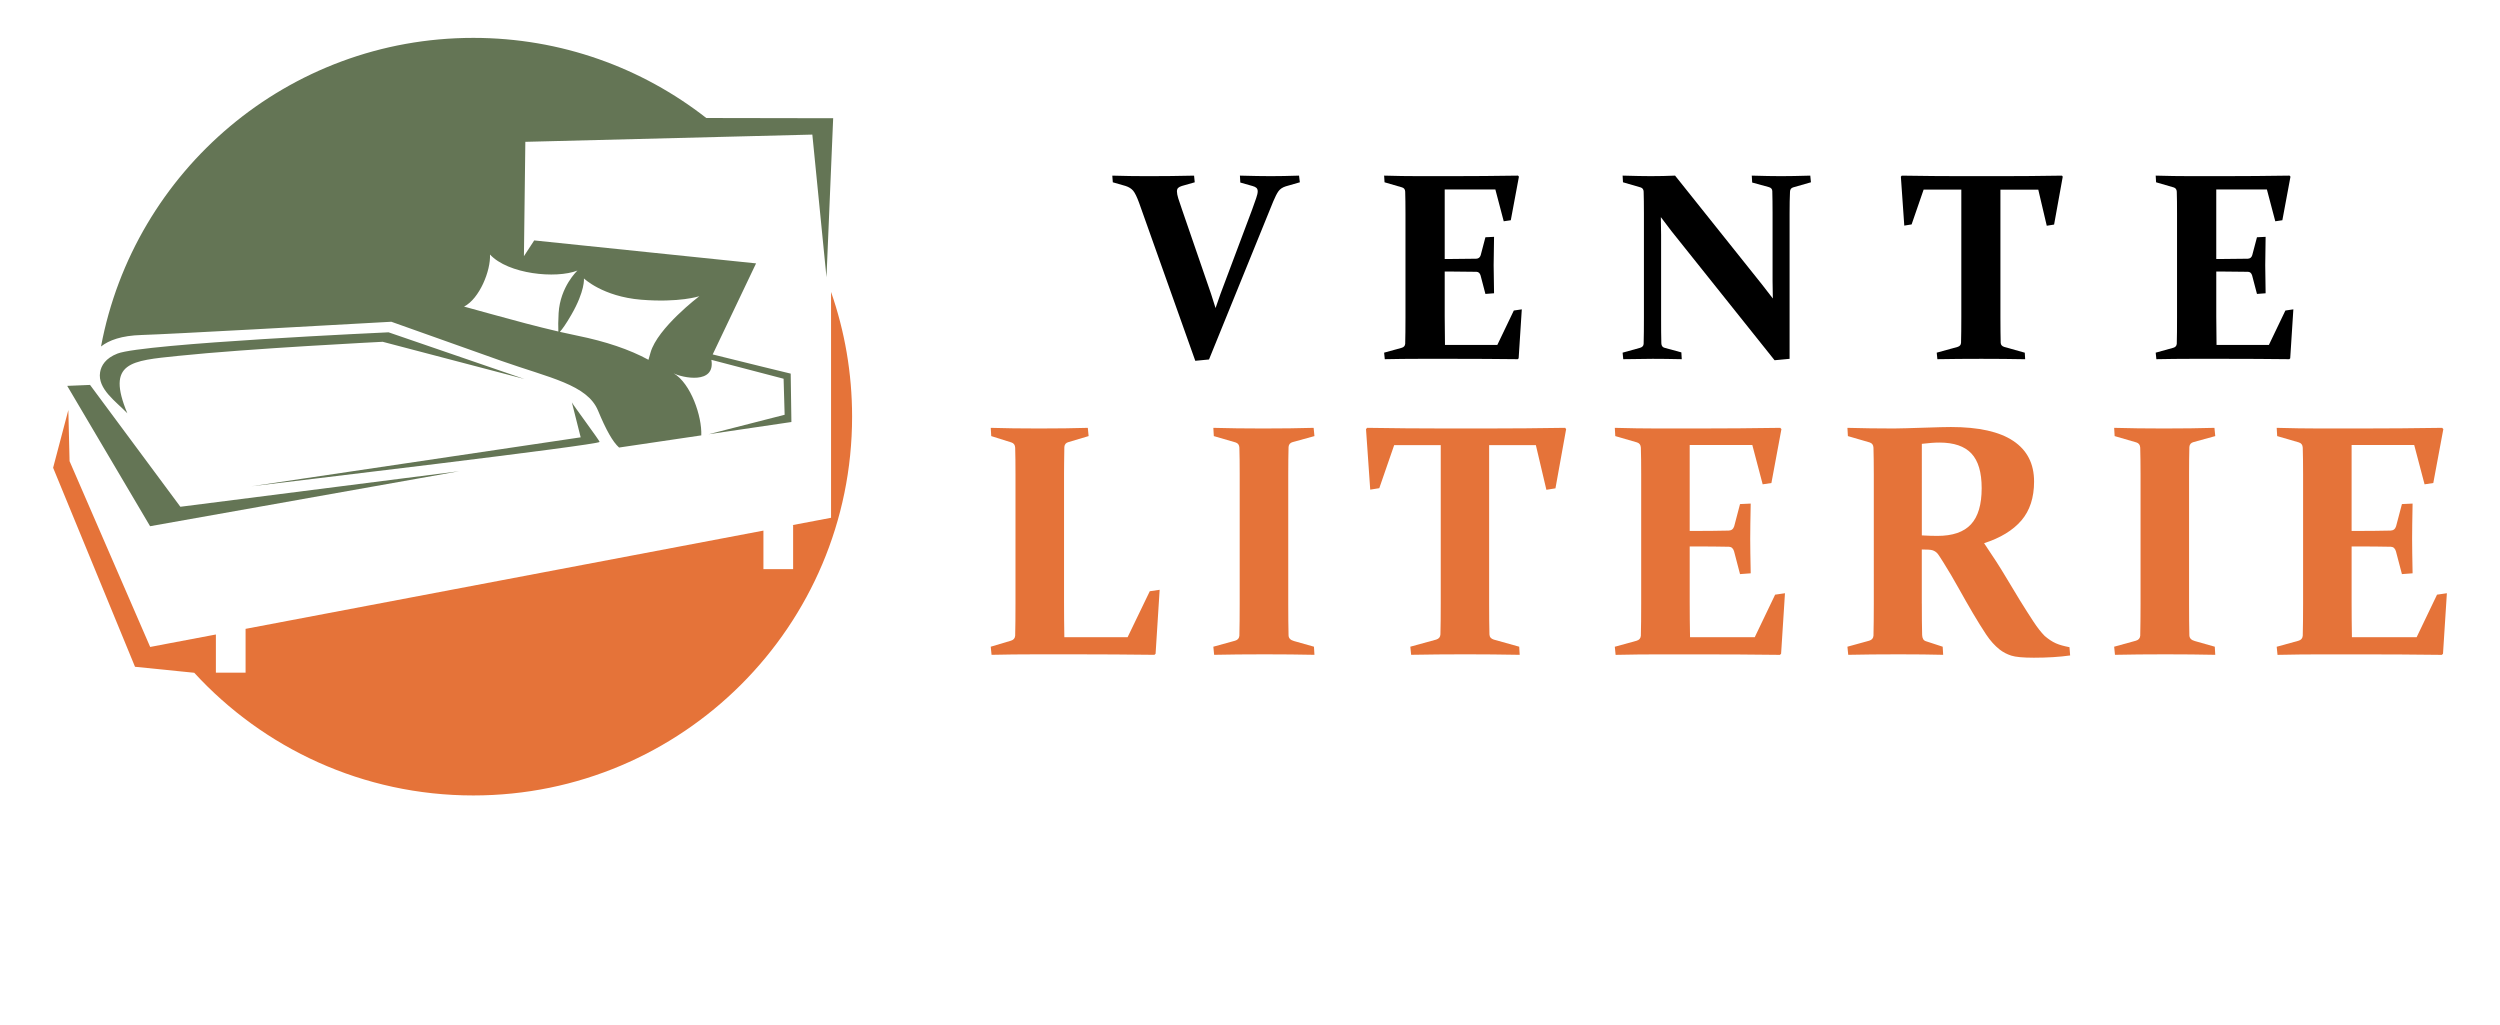 <?xml version="1.0" encoding="utf-8"?>
<!-- Generator: Adobe Illustrator 16.0.0, SVG Export Plug-In . SVG Version: 6.00 Build 0)  -->
<!DOCTYPE svg PUBLIC "-//W3C//DTD SVG 1.1//EN" "http://www.w3.org/Graphics/SVG/1.1/DTD/svg11.dtd">
<svg version="1.1" id="Calque_1" xmlns="http://www.w3.org/2000/svg" xmlns:xlink="http://www.w3.org/1999/xlink" x="0px" y="0px"
	 width="198px" height="81.186px" viewBox="0 0 198 81.186" enable-background="new 0 0 198 81.186" xml:space="preserve">
<g>
	<g>
		<g>
			<path d="M95.909,23.256c0.13,0.395,0.252,0.774,0.363,1.142c0.124-0.367,0.254-0.743,0.394-1.13l2.498-6.655
				c0.138-0.386,0.246-0.692,0.326-0.921c0.08-0.229,0.12-0.408,0.12-0.538c0-0.118-0.033-0.207-0.099-0.271
				c-0.066-0.063-0.165-0.11-0.295-0.146l-0.984-0.28l-0.03-0.548c1.001,0.028,1.817,0.042,2.445,0.042
				c0.657,0,1.403-0.014,2.238-0.042l0.063,0.528l-1.12,0.322c-0.257,0.082-0.445,0.211-0.571,0.383
				c-0.124,0.173-0.262,0.442-0.415,0.808l-5.089,12.521l-1.087,0.104l-4.446-12.501c-0.174-0.475-0.331-0.798-0.472-0.968
				c-0.143-0.17-0.344-0.295-0.606-0.379l-1.007-0.289l-0.041-0.528c0.939,0.028,1.88,0.042,2.819,0.042
				c1.251,0,2.47-0.014,3.658-0.042l0.052,0.528l-1.015,0.289c-0.138,0.044-0.238,0.094-0.3,0.156
				c-0.064,0.063-0.094,0.156-0.094,0.279c0,0.139,0.035,0.32,0.104,0.546c0.069,0.224,0.169,0.522,0.301,0.896L95.909,23.256z"/>
			<path d="M112.38,13.951h2.622c1.68,0,3.421-0.014,5.225-0.042l0.072,0.083l-0.644,3.451l-0.56,0.082l-0.662-2.519h-4.012v5.505
				h0.559c0.603,0,1.248-0.009,1.938-0.021c0.181-0.007,0.298-0.101,0.354-0.281l0.373-1.418l0.684-0.033
				c-0.021,1.004-0.032,1.754-0.032,2.25c0,0.484,0.012,1.224,0.032,2.219l-0.684,0.052l-0.383-1.463
				c-0.057-0.185-0.163-0.282-0.322-0.289c-0.704-0.015-1.361-0.021-1.969-0.021h-0.55v3.555c0,0.76,0.007,1.513,0.021,2.26h4.145
				l1.307-2.727l0.632-0.094l-0.249,3.877l-0.072,0.071c-1.721-0.02-3.396-0.029-5.027-0.029h-2.745
				c-0.892,0-1.812,0.01-2.758,0.029l-0.052-0.517l1.39-0.385c0.172-0.048,0.267-0.154,0.279-0.32
				c0.007-0.277,0.012-0.586,0.016-0.928c0.003-0.342,0.006-0.721,0.006-1.135v-8.26c0-0.346-0.003-0.66-0.006-0.943
				c-0.004-0.283-0.009-0.543-0.016-0.778c-0.007-0.178-0.089-0.294-0.249-0.341l-1.387-0.404l-0.033-0.528
				C110.591,13.938,111.51,13.951,112.38,13.951z"/>
			<path d="M131.578,27.186c0.007,0.2,0.093,0.32,0.259,0.361l1.327,0.362l0.031,0.539c-0.933-0.02-1.7-0.029-2.302-0.029
				c-0.594,0-1.371,0.01-2.332,0.029l-0.05-0.517l1.387-0.385c0.18-0.055,0.274-0.161,0.279-0.32
				c0.016-0.561,0.022-1.247,0.022-2.063v-8.26c0-0.691-0.007-1.266-0.022-1.722c-0.005-0.178-0.088-0.294-0.247-0.341l-1.389-0.404
				l-0.03-0.528c0.967,0.028,1.709,0.042,2.229,0.042c0.676,0,1.318-0.014,1.926-0.042l6.893,8.633
				c0.275,0.346,0.559,0.713,0.85,1.099c-0.013-0.477-0.021-0.936-0.021-1.38v-5.398c0-0.671-0.007-1.247-0.021-1.729
				c-0.004-0.161-0.097-0.263-0.268-0.313l-1.326-0.363l-0.032-0.548c0.953,0.028,1.728,0.042,2.321,0.042
				c0.609,0,1.379-0.014,2.313-0.042l0.052,0.528l-1.411,0.404c-0.158,0.047-0.24,0.163-0.247,0.341
				c-0.022,0.456-0.033,1.03-0.033,1.722v11.515l-1.189,0.112l-8.168-10.229c-0.241-0.311-0.522-0.68-0.839-1.107
				c0.014,0.511,0.02,0.979,0.02,1.408v6.561C131.557,25.979,131.564,26.653,131.578,27.186z"/>
			<path d="M156.921,28.419c-1.215,0-2.375,0.01-3.481,0.029l-0.051-0.517l1.657-0.457c0.174-0.055,0.263-0.165,0.269-0.33
				c0.014-0.52,0.022-1.187,0.022-2.002V15.018h-2.986l-0.951,2.756l-0.581,0.094l-0.27-3.875l0.071-0.083
				c1.7,0.028,3.328,0.042,4.882,0.042h2.893c1.554,0,3.19-0.014,4.912-0.042l0.063,0.083l-0.685,3.792l-0.581,0.094l-0.672-2.86
				h-2.998v10.125c0,0.815,0.009,1.482,0.021,2.002c0.007,0.165,0.101,0.275,0.281,0.33l1.627,0.457l0.03,0.517
				C159.246,28.429,158.09,28.419,156.921,28.419z"/>
			<path d="M173.488,13.951h2.621c1.68,0,3.421-0.014,5.223-0.042l0.074,0.083l-0.643,3.451l-0.56,0.082l-0.665-2.519h-4.01v5.505
				h0.561c0.6,0,1.245-0.009,1.938-0.021c0.18-0.007,0.297-0.101,0.351-0.281l0.374-1.418l0.685-0.033
				c-0.021,1.004-0.03,1.754-0.03,2.25c0,0.484,0.01,1.224,0.03,2.219l-0.685,0.052l-0.383-1.463
				c-0.056-0.185-0.162-0.282-0.321-0.289c-0.704-0.015-1.362-0.021-1.969-0.021h-0.55v3.555c0,0.76,0.007,1.513,0.021,2.26h4.145
				l1.307-2.727l0.632-0.094l-0.249,3.877l-0.072,0.071c-1.721-0.02-3.396-0.029-5.026-0.029h-2.748c-0.891,0-1.81,0.01-2.755,0.029
				l-0.052-0.517l1.388-0.385c0.174-0.048,0.268-0.154,0.281-0.32c0.007-0.277,0.012-0.586,0.016-0.928
				c0.002-0.342,0.004-0.721,0.004-1.135v-8.26c0-0.346-0.002-0.66-0.004-0.943c-0.004-0.283-0.009-0.543-0.016-0.778
				c-0.008-0.178-0.092-0.294-0.25-0.341l-1.389-0.404l-0.03-0.528C171.697,13.938,172.617,13.951,173.488,13.951z"/>
		</g>
		<g>
			<path fill="#E57339" d="M84.272,37.536v10.135c0,0.94,0.008,1.87,0.024,2.794h5.011l1.755-3.639l0.782-0.115l-0.321,5.061
				l-0.089,0.09c-2.111-0.025-4.174-0.039-6.19-0.039h-3.176c-1.273,0-2.453,0.014-3.537,0.039l-0.064-0.643l1.589-0.473
				c0.213-0.059,0.329-0.192,0.346-0.396c0.008-0.342,0.015-0.726,0.019-1.147c0.005-0.423,0.006-0.891,0.006-1.402V37.587
				c0-0.426-0.001-0.814-0.006-1.165c-0.004-0.351-0.011-0.672-0.019-0.961c-0.009-0.223-0.111-0.363-0.308-0.423l-1.588-0.499
				l-0.039-0.654c1.103,0.034,2.375,0.051,3.818,0.051c1.486,0,2.776-0.017,3.87-0.051l0.063,0.654l-1.589,0.473
				c-0.204,0.052-0.315,0.18-0.333,0.385c-0.008,0.307-0.015,0.745-0.019,1.313C84.273,37.277,84.272,37.553,84.272,37.536z"/>
			<path fill="#E57339" d="M102.029,47.8c0,0.512,0.001,0.978,0.006,1.396c0.003,0.42,0.009,0.795,0.019,1.129
				c0.008,0.221,0.153,0.371,0.435,0.447l1.577,0.447l0.038,0.643c-1.188-0.025-2.503-0.039-3.946-0.039
				c-1.495,0-2.828,0.014-3.998,0.039l-0.063-0.643l1.716-0.473c0.212-0.059,0.329-0.192,0.346-0.396
				c0.008-0.342,0.015-0.726,0.019-1.147c0.005-0.423,0.006-0.891,0.006-1.402V37.587c0-0.426-0.001-0.814-0.006-1.165
				c-0.003-0.351-0.011-0.672-0.019-0.961c-0.008-0.223-0.111-0.363-0.308-0.423l-1.716-0.499l-0.038-0.654
				c1.187,0.034,2.502,0.051,3.946,0.051c1.486,0,2.819-0.017,3.997-0.051l0.064,0.654l-1.717,0.473
				c-0.205,0.052-0.315,0.18-0.333,0.385c-0.01,0.307-0.016,0.639-0.019,0.994c-0.005,0.354-0.006,0.735-0.006,1.146V47.8z"/>
			<path fill="#E57339" d="M116.068,51.822c-1.504,0-2.938,0.014-4.306,0.039l-0.064-0.643l2.051-0.563
				c0.214-0.067,0.324-0.205,0.333-0.411c0.018-0.639,0.025-1.464,0.025-2.473V35.256h-3.689l-1.179,3.408l-0.717,0.115
				l-0.334-4.793l0.09-0.102c2.102,0.034,4.113,0.051,6.035,0.051h3.575c1.922,0,3.946-0.017,6.072-0.051l0.078,0.102l-0.846,4.69
				l-0.718,0.116l-0.833-3.537h-3.702v12.517c0,1.009,0.008,1.834,0.025,2.473c0.007,0.206,0.124,0.344,0.346,0.411l2.012,0.563
				l0.039,0.643C118.942,51.836,117.512,51.822,116.068,51.822z"/>
			<path fill="#E57339" d="M131.301,33.936h3.241c2.075,0,4.227-0.017,6.457-0.051l0.09,0.102l-0.794,4.268l-0.691,0.103
				l-0.82-3.113h-4.96v6.804h0.692c0.743,0,1.543-0.01,2.396-0.027c0.224-0.008,0.368-0.123,0.437-0.344l0.461-1.756l0.846-0.039
				c-0.025,1.239-0.039,2.166-0.039,2.781c0,0.598,0.014,1.512,0.039,2.742l-0.846,0.063l-0.473-1.808
				c-0.069-0.229-0.201-0.349-0.397-0.358c-0.872-0.017-1.685-0.024-2.436-0.024h-0.68v4.395c0,0.94,0.01,1.87,0.027,2.794h5.124
				l1.615-3.371l0.78-0.114l-0.307,4.792l-0.091,0.09c-2.125-0.025-4.197-0.039-6.213-0.039h-3.396
				c-1.102,0-2.238,0.014-3.407,0.039l-0.063-0.643l1.717-0.473c0.213-0.059,0.328-0.192,0.346-0.396
				c0.008-0.342,0.014-0.726,0.02-1.147c0.004-0.423,0.006-0.891,0.006-1.402V37.587c0-0.426-0.002-0.814-0.006-1.165
				c-0.006-0.351-0.012-0.672-0.02-0.961c-0.01-0.223-0.111-0.363-0.307-0.423l-1.719-0.499l-0.037-0.654
				C129.088,33.919,130.225,33.936,131.301,33.936z"/>
			<path fill="#E57339" d="M152.209,47.8c0,0.512,0,0.972,0.005,1.378c0.005,0.405,0.011,0.773,0.019,1.107
				c0.01,0.273,0.107,0.439,0.295,0.498l1.333,0.436l0.037,0.643c-0.948-0.025-2.122-0.039-3.522-0.039
				c-1.494,0-2.828,0.014-3.997,0.039l-0.063-0.643l1.716-0.473c0.214-0.059,0.329-0.192,0.347-0.396
				c0.008-0.342,0.014-0.726,0.019-1.147c0.005-0.423,0.007-0.891,0.007-1.402V37.587c0-0.426-0.002-0.814-0.007-1.165
				s-0.011-0.672-0.019-0.961c-0.01-0.223-0.111-0.363-0.309-0.423l-1.717-0.499l-0.037-0.654c1.195,0.034,2.421,0.051,3.676,0.051
				c0.266,0,0.595-0.006,0.988-0.02c0.392-0.013,0.871-0.026,1.434-0.044c0.513-0.018,0.941-0.03,1.287-0.039
				c0.349-0.008,0.619-0.013,0.814-0.013c2.195,0,3.842,0.368,4.938,1.102c1.1,0.734,1.646,1.807,1.646,3.217
				c0,1.271-0.334,2.299-1.004,3.082c-0.671,0.781-1.656,1.382-2.954,1.8c0.717,1.06,1.27,1.916,1.659,2.575
				c0.389,0.658,0.78,1.304,1.172,1.941c0.394,0.635,0.75,1.197,1.071,1.684c0.319,0.488,0.621,0.871,0.903,1.153
				c0.153,0.129,0.3,0.239,0.44,0.333c0.142,0.095,0.288,0.176,0.441,0.244c0.155,0.067,0.319,0.126,0.495,0.173
				c0.173,0.047,0.369,0.093,0.582,0.134l0.051,0.654c-0.837,0.119-1.793,0.179-2.869,0.179c-0.854,0-1.452-0.055-1.793-0.166
				c-0.343-0.11-0.646-0.27-0.91-0.474c-0.394-0.309-0.755-0.709-1.084-1.206c-0.327-0.494-0.677-1.055-1.043-1.677
				c-0.368-0.623-0.745-1.287-1.135-1.986c-0.389-0.701-0.796-1.393-1.225-2.075c-0.126-0.197-0.231-0.358-0.313-0.487
				c-0.081-0.128-0.162-0.225-0.243-0.29c-0.082-0.062-0.167-0.108-0.256-0.141c-0.092-0.029-0.203-0.048-0.339-0.056l-0.538-0.014
				V47.8z M152.209,42.404c0.452,0.025,0.861,0.039,1.229,0.039c1.212,0,2.1-0.305,2.663-0.917c0.565-0.61,0.847-1.563,0.847-2.862
				c0-1.256-0.271-2.172-0.813-2.748c-0.543-0.578-1.387-0.865-2.531-0.865c-0.197,0-0.406,0.008-0.633,0.025
				c-0.228,0.017-0.48,0.043-0.762,0.076V42.404z"/>
			<path fill="#E57339" d="M173.373,47.8c0,0.512,0,0.978,0.006,1.396c0.004,0.42,0.011,0.795,0.018,1.129
				c0.01,0.221,0.154,0.371,0.438,0.447l1.576,0.447l0.037,0.643c-1.186-0.025-2.502-0.039-3.947-0.039
				c-1.494,0-2.826,0.014-3.996,0.039l-0.064-0.643l1.716-0.473c0.215-0.059,0.329-0.192,0.349-0.396
				c0.008-0.342,0.014-0.726,0.018-1.147c0.006-0.423,0.008-0.891,0.008-1.402V37.587c0-0.426-0.002-0.814-0.008-1.165
				c-0.004-0.351-0.01-0.672-0.018-0.961c-0.01-0.223-0.113-0.363-0.31-0.423l-1.716-0.499l-0.039-0.654
				c1.188,0.034,2.502,0.051,3.946,0.051c1.485,0,2.819-0.017,3.997-0.051l0.064,0.654l-1.716,0.473
				c-0.206,0.052-0.317,0.18-0.335,0.385c-0.007,0.307-0.014,0.639-0.018,0.994c-0.006,0.354-0.006,0.735-0.006,1.146V47.8z"/>
			<path fill="#E57339" d="M183.722,33.936h3.243c2.075,0,4.227-0.017,6.457-0.051l0.09,0.102l-0.795,4.268l-0.691,0.103
				l-0.82-3.113h-4.958v6.804h0.691c0.743,0,1.541-0.01,2.396-0.027c0.223-0.008,0.368-0.123,0.436-0.344l0.462-1.756l0.845-0.039
				c-0.024,1.239-0.038,2.166-0.038,2.781c0,0.598,0.014,1.512,0.038,2.742l-0.845,0.063l-0.475-1.808
				c-0.069-0.229-0.2-0.349-0.397-0.358c-0.87-0.017-1.683-0.024-2.434-0.024h-0.679v4.395c0,0.94,0.009,1.87,0.024,2.794h5.125
				l1.616-3.371l0.78-0.114l-0.307,4.792l-0.091,0.09c-2.127-0.025-4.197-0.039-6.213-0.039h-3.396
				c-1.103,0-2.238,0.014-3.407,0.039l-0.064-0.643l1.717-0.473c0.213-0.059,0.329-0.192,0.346-0.396
				c0.008-0.342,0.015-0.726,0.02-1.147c0.004-0.423,0.007-0.891,0.007-1.402V37.587c0-0.426-0.003-0.814-0.007-1.165
				c-0.005-0.351-0.012-0.672-0.02-0.961c-0.009-0.223-0.11-0.363-0.309-0.423l-1.716-0.499l-0.038-0.654
				C181.51,33.919,182.645,33.936,183.722,33.936z"/>
		</g>
	</g>
	<g>
		<g>
			<path fill-rule="evenodd" clip-rule="evenodd" fill="#647555" d="M36.367,37.32l-22.082,2.816l-7.154-9.65l-1.808,0.075
				l6.564,11.115L36.367,37.32z M45.292,31.869c0.078,0.181,2.18,3.004,2.198,3.129c0.036,0.238-25.15,3.217-27.595,3.517
				l26.095-3.879L45.292,31.869z M37.486,3c6.958,0,13.364,2.369,18.453,6.346l10.048,0.018l-0.529,12.593l-1.121-11.297
				l-22.73,0.573l-0.112,9.057l0.814-1.248L59.88,20.86l-3.435,7.211c2.051,0.518,6.178,1.52,6.178,1.52l0.056,3.833l-6.563,0.969
				l6.027-1.543l-0.082-2.854l-5.72-1.496c0.337,1.979-2.309,1.421-2.987,1.068c1.358,0.798,2.25,3.403,2.188,4.914
				c-2.17,0.321-4.34,0.642-6.51,0.963c-0.501-0.439-1.044-1.42-1.667-2.923c-0.854-2.059-3.816-2.586-7.657-3.94
				c-2.512-0.888-6.355-2.256-8.714-3.099c-4.832,0.273-17.479,0.98-19.785,1.049c-1.579,0.045-2.581,0.415-3.208,0.909
				C10.609,13.529,22.817,3,37.486,3z M44.34,26.284c0.193-0.212,0.48-0.609,0.905-1.345c1.104-1.906,1.004-2.886,1.004-2.886
				s1.481,1.431,4.519,1.683c3.038,0.25,4.619-0.277,4.619-0.277s-3.313,2.51-3.866,4.468c-0.06,0.211-0.114,0.401-0.162,0.568
				c-1.498-0.815-3.38-1.452-5.637-1.911C45.271,26.491,44.809,26.391,44.34,26.284z M36.754,24.282
				c1.227-0.632,2.119-2.854,2.053-4.124c1.436,1.553,5.216,1.939,6.928,1.269c0,0-1.368,1.267-1.493,3.375
				c-0.036,0.603-0.037,1.079-0.021,1.454c-1.709-0.397-3.495-0.879-5.145-1.335C38.261,24.697,37.479,24.479,36.754,24.282z
				 M7.928,29.479c0.087-0.521,0.424-1.107,1.38-1.478c2.069-0.802,21.466-1.682,21.466-1.682l10.759,3.697L30.309,27.07
				c0,0-10.562,0.528-16.241,1.12c-3.676,0.385-5.677,0.476-3.983,4.544C9.194,31.799,7.71,30.807,7.928,29.479z"/>
			<path fill-rule="evenodd" clip-rule="evenodd" fill="#E57339" d="M13.444,50.943l-1.55,0.296L5.51,36.525l-0.097-4.052
				l-1.206,4.574l6.486,15.762l4.69,0.474C20.867,59.256,28.739,63,37.486,63c16.569,0,30-13.432,30-30
				c0-3.462-0.587-6.784-1.667-9.878v17.887l-3.06,0.58h0.056v3.486h-2.352v-3.052L19.45,49.805v3.471h-2.352v-3.024L13.444,50.943z
				"/>
		</g>
	</g>
</g>
</svg>
